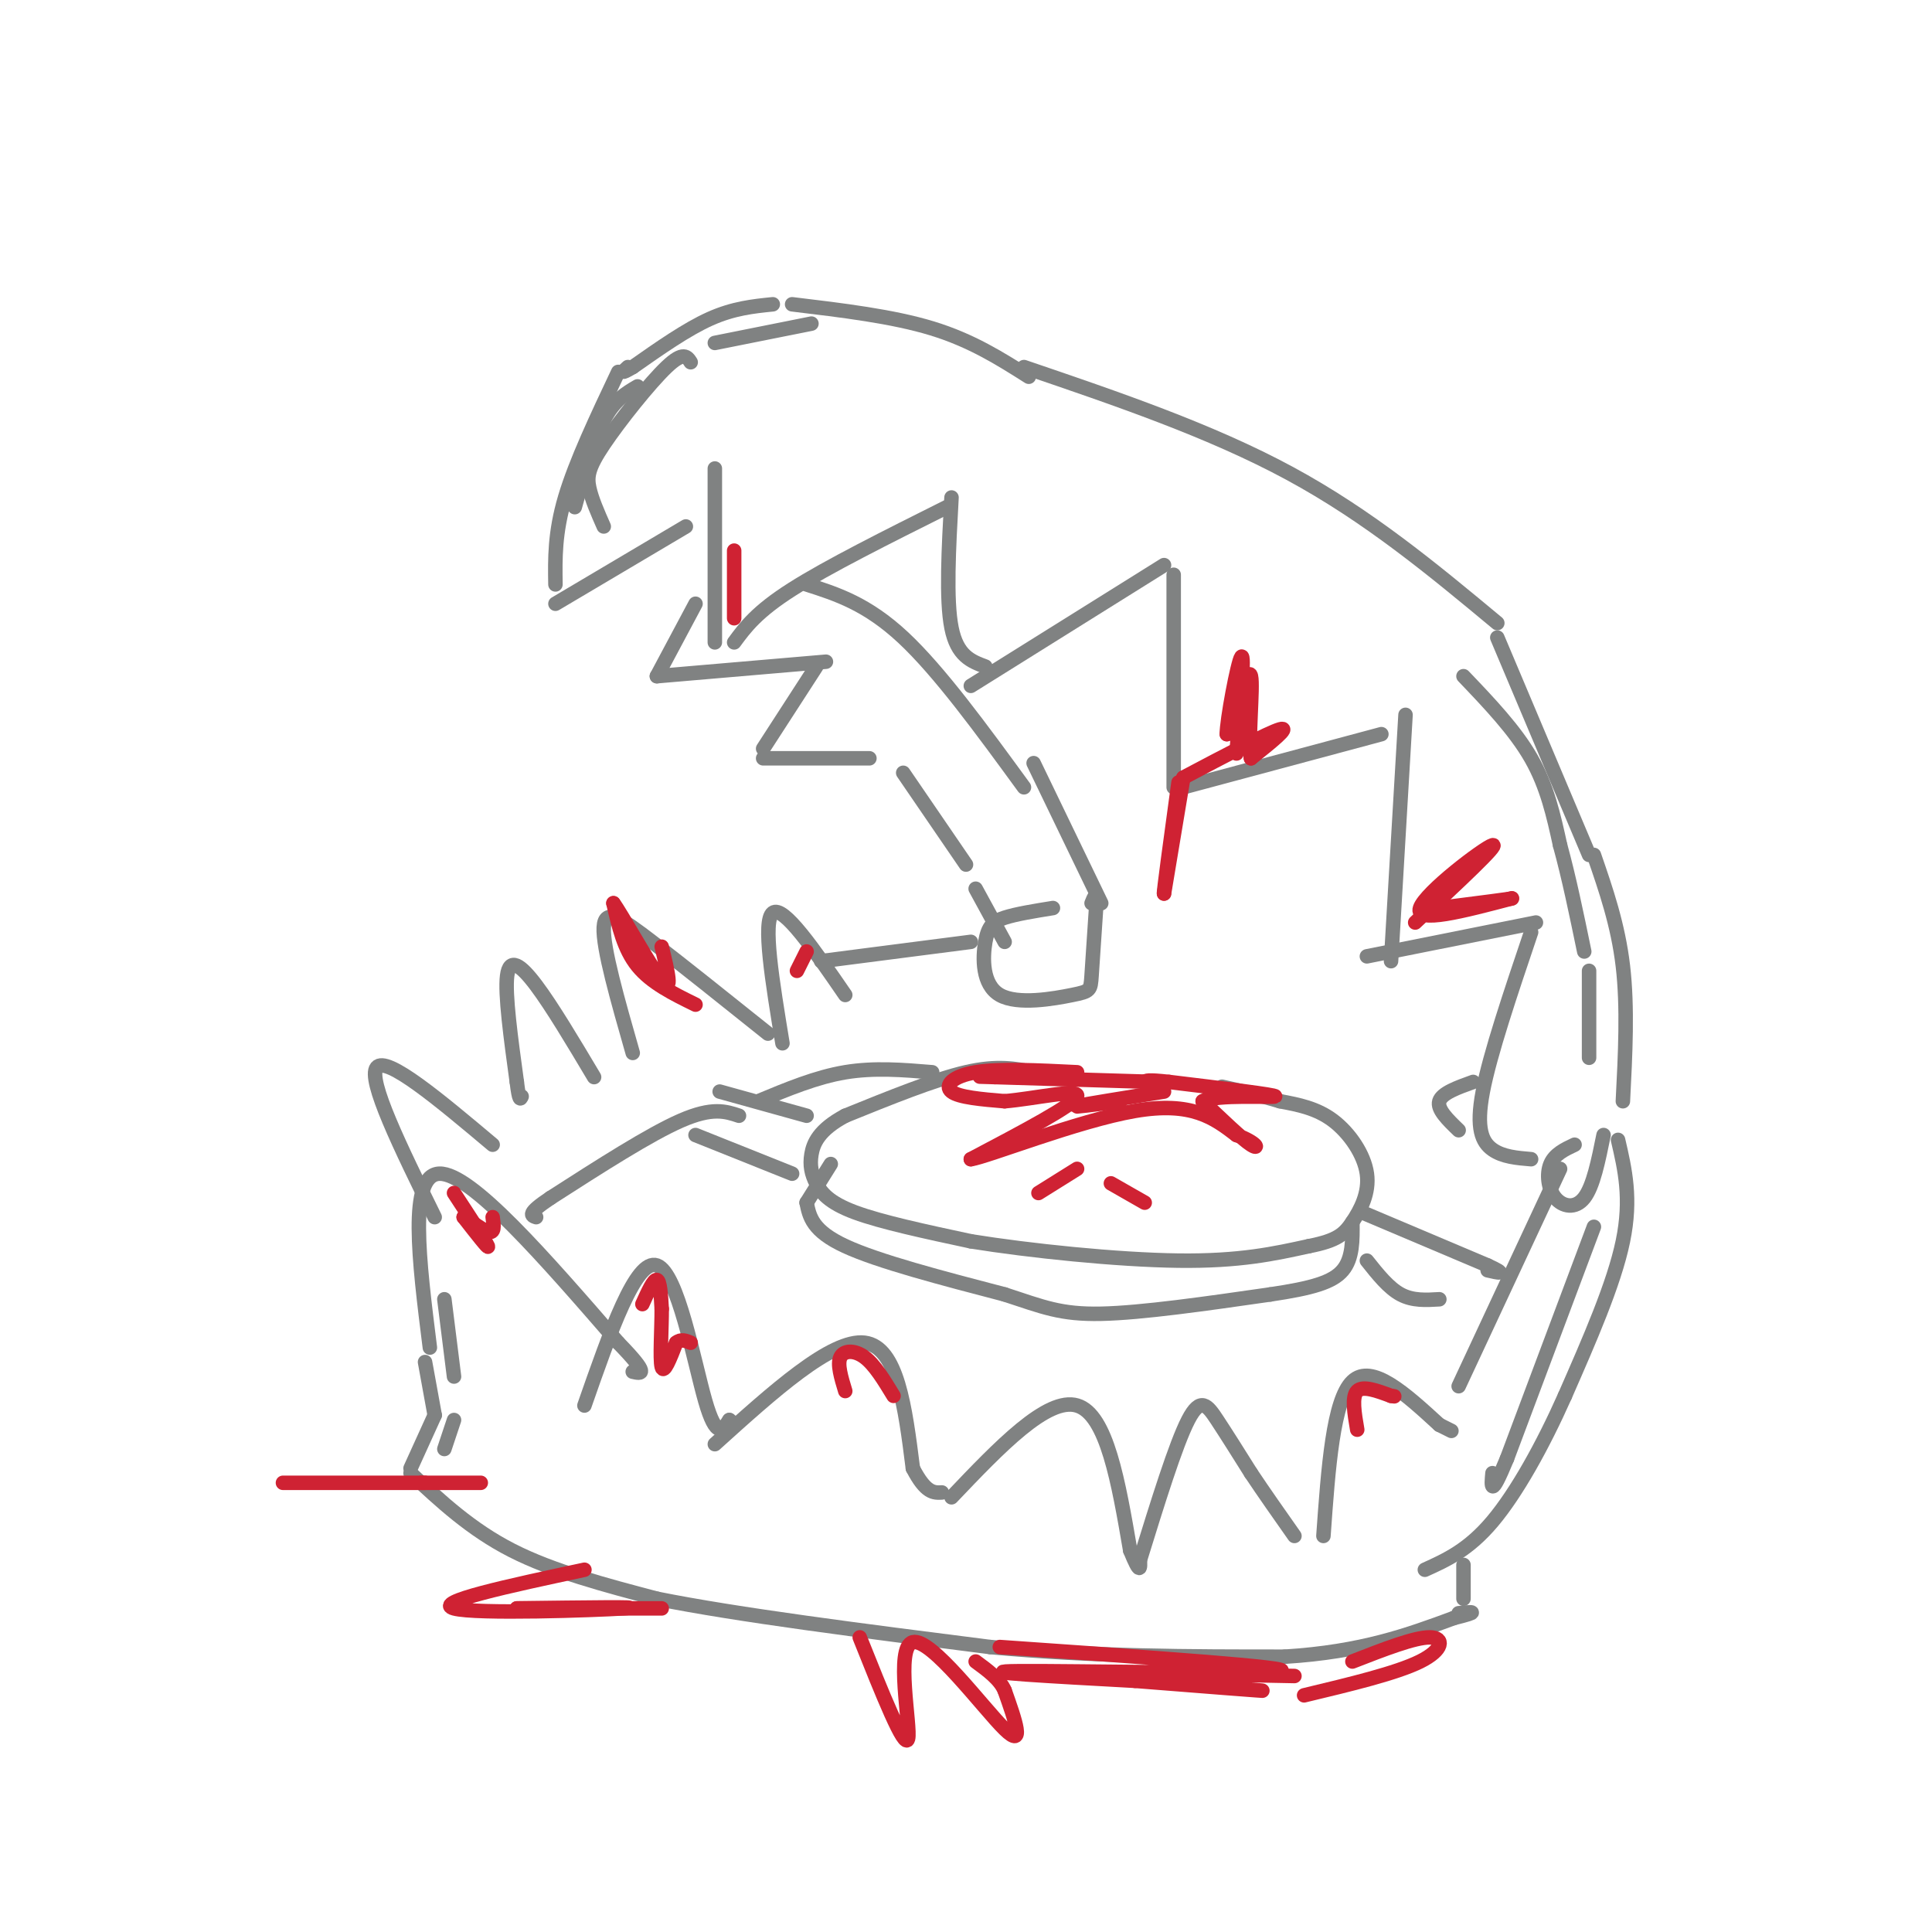<svg viewBox='0 0 400 400' version='1.1' xmlns='http://www.w3.org/2000/svg' xmlns:xlink='http://www.w3.org/1999/xlink'><g fill='none' stroke='#808282' stroke-width='3' stroke-linecap='round' stroke-linejoin='round'><path d='M213,78c-5.917,-3.750 -11.833,-7.500 -20,-10c-8.167,-2.500 -18.583,-3.750 -29,-5'/><path d='M160,63c-4.083,0.417 -8.167,0.833 -13,3c-4.833,2.167 -10.417,6.083 -16,10'/><path d='M131,76c-2.833,1.667 -1.917,0.833 -1,0'/><path d='M128,77c-4.417,9.333 -8.833,18.667 -11,26c-2.167,7.333 -2.083,12.667 -2,18'/><path d='M115,125c0.000,0.000 27.000,-16.000 27,-16'/><path d='M148,97c0.000,0.000 0.000,36.000 0,36'/><path d='M152,133c2.333,-3.167 4.667,-6.333 12,-11c7.333,-4.667 19.667,-10.833 32,-17'/><path d='M197,103c-0.583,10.583 -1.167,21.167 0,27c1.167,5.833 4.083,6.917 7,8'/><path d='M201,142c0.000,0.000 40.000,-25.000 40,-25'/><path d='M212,76c19.333,6.583 38.667,13.167 55,22c16.333,8.833 29.667,19.917 43,31'/><path d='M310,132c0.000,0.000 19.000,45.000 19,45'/><path d='M330,177c2.500,7.250 5.000,14.500 6,23c1.000,8.500 0.500,18.250 0,28'/><path d='M243,119c0.000,0.000 0.000,44.000 0,44'/><path d='M245,163c0.000,0.000 41.000,-11.000 41,-11'/><path d='M291,148c0.000,0.000 -3.000,51.000 -3,51'/><path d='M283,198c0.000,0.000 35.000,-7.000 35,-7'/><path d='M317,193c-4.267,12.644 -8.533,25.289 -10,33c-1.467,7.711 -0.133,10.489 2,12c2.133,1.511 5.067,1.756 8,2'/><path d='M167,121c6.250,2.000 12.500,4.000 20,11c7.500,7.000 16.250,19.000 25,31'/><path d='M144,125c0.000,0.000 -8.000,15.000 -8,15'/><path d='M136,140c0.000,0.000 35.000,-3.000 35,-3'/><path d='M169,138c0.000,0.000 -11.000,17.000 -11,17'/><path d='M158,157c0.000,0.000 22.000,0.000 22,0'/><path d='M214,158c0.000,0.000 14.000,29.000 14,29'/><path d='M187,160c0.000,0.000 13.000,19.000 13,19'/><path d='M202,184c0.000,0.000 6.000,11.000 6,11'/><path d='M218,188c-3.796,0.611 -7.592,1.221 -10,2c-2.408,0.779 -3.427,1.725 -4,5c-0.573,3.275 -0.700,8.878 3,11c3.700,2.122 11.227,0.764 15,0c3.773,-0.764 3.792,-0.932 4,-4c0.208,-3.068 0.604,-9.034 1,-15'/><path d='M227,187c0.000,-2.500 -0.500,-1.250 -1,0'/><path d='M305,224c-3.250,1.167 -6.500,2.333 -7,4c-0.500,1.667 1.750,3.833 4,6'/><path d='M201,195c0.000,0.000 -31.000,4.000 -31,4'/><path d='M175,206c-6.417,-9.333 -12.833,-18.667 -15,-17c-2.167,1.667 -0.083,14.333 2,27'/><path d='M159,214c-8.889,-7.111 -17.778,-14.222 -24,-19c-6.222,-4.778 -9.778,-7.222 -10,-3c-0.222,4.222 2.889,15.111 6,26'/><path d='M123,223c-4.356,-7.311 -8.711,-14.622 -12,-19c-3.289,-4.378 -5.511,-5.822 -6,-2c-0.489,3.822 0.756,12.911 2,22'/><path d='M107,224c0.500,4.167 0.750,3.583 1,3'/><path d='M102,237c-11.000,-9.250 -22.000,-18.500 -24,-16c-2.000,2.500 5.000,16.750 12,31'/><path d='M89,279c-2.250,-17.917 -4.500,-35.833 2,-36c6.500,-0.167 21.750,17.417 37,35'/><path d='M128,278c6.667,6.833 4.833,6.417 3,6'/><path d='M121,291c5.333,-15.267 10.667,-30.533 15,-29c4.333,1.533 7.667,19.867 10,28c2.333,8.133 3.667,6.067 5,4'/><path d='M151,294c0.833,0.667 0.417,0.333 0,0'/><path d='M148,299c12.083,-10.917 24.167,-21.833 31,-21c6.833,0.833 8.417,13.417 10,26'/><path d='M189,304c2.667,5.167 4.333,5.083 6,5'/><path d='M197,310c9.917,-10.417 19.833,-20.833 26,-19c6.167,1.833 8.583,15.917 11,30'/><path d='M234,321c2.167,5.333 2.083,3.667 2,2'/><path d='M236,323c3.711,-12.000 7.422,-24.000 10,-29c2.578,-5.000 4.022,-3.000 6,0c1.978,3.000 4.489,7.000 7,11'/><path d='M259,305c2.667,4.000 5.833,8.500 9,13'/><path d='M274,318c1.000,-14.083 2.000,-28.167 6,-32c4.000,-3.833 11.000,2.583 18,9'/><path d='M298,295c3.333,1.667 2.667,1.333 2,1'/><path d='M302,287c0.000,0.000 21.000,-45.000 21,-45'/><path d='M326,237c-2.071,0.976 -4.143,1.952 -5,4c-0.857,2.048 -0.500,5.167 1,7c1.500,1.833 4.143,2.381 6,0c1.857,-2.381 2.929,-7.690 4,-13'/><path d='M335,236c1.417,6.083 2.833,12.167 1,21c-1.833,8.833 -6.917,20.417 -12,32'/><path d='M324,289c-4.578,10.311 -10.022,20.089 -15,26c-4.978,5.911 -9.489,7.956 -14,10'/><path d='M88,282c0.000,0.000 2.000,11.000 2,11'/><path d='M90,293c0.000,0.000 -5.000,11.000 -5,11'/><path d='M85,305c6.250,5.833 12.500,11.667 21,16c8.500,4.333 19.250,7.167 30,10'/><path d='M136,331c16.500,3.333 42.750,6.667 69,10'/><path d='M205,341c21.667,2.000 41.333,2.000 61,2'/><path d='M266,343c16.000,-1.000 25.500,-4.500 35,-8'/><path d='M301,335c6.000,-1.500 3.500,-1.250 1,-1'/><path d='M303,331c0.000,0.000 0.000,-7.000 0,-7'/><path d='M214,222c-3.750,-0.750 -7.500,-1.500 -14,0c-6.500,1.500 -15.750,5.250 -25,9'/><path d='M175,231c-5.463,2.917 -6.619,5.710 -7,8c-0.381,2.290 0.013,4.078 1,6c0.987,1.922 2.568,3.978 8,6c5.432,2.022 14.716,4.011 24,6'/><path d='M201,257c12.089,1.956 30.311,3.844 43,4c12.689,0.156 19.844,-1.422 27,-3'/><path d='M271,258c5.957,-1.153 7.349,-2.536 9,-5c1.651,-2.464 3.560,-6.010 3,-10c-0.560,-3.990 -3.589,-8.426 -7,-11c-3.411,-2.574 -7.206,-3.287 -11,-4'/><path d='M265,228c-3.833,-1.167 -7.917,-2.083 -12,-3'/><path d='M172,241c0.000,0.000 -5.000,8.000 -5,8'/><path d='M167,249c0.583,2.917 1.167,5.833 8,9c6.833,3.167 19.917,6.583 33,10'/><path d='M208,268c8.022,2.622 11.578,4.178 20,4c8.422,-0.178 21.711,-2.089 35,-4'/><path d='M263,268c8.689,-1.289 12.911,-2.511 15,-5c2.089,-2.489 2.044,-6.244 2,-10'/><path d='M282,251c0.000,0.000 26.000,11.000 26,11'/><path d='M308,262c4.333,2.000 2.167,1.500 0,1'/><path d='M283,261c2.250,2.833 4.500,5.667 7,7c2.500,1.333 5.250,1.167 8,1'/><path d='M167,231c0.000,0.000 -18.000,-5.000 -18,-5'/><path d='M144,235c0.000,0.000 20.000,8.000 20,8'/><path d='M153,231c-2.750,-0.917 -5.500,-1.833 -12,1c-6.500,2.833 -16.750,9.417 -27,16'/><path d='M114,248c-5.000,3.333 -4.000,3.667 -3,4'/><path d='M157,228c6.000,-2.500 12.000,-5.000 18,-6c6.000,-1.000 12.000,-0.500 18,0'/><path d='M132,80c-2.417,1.417 -4.833,2.833 -7,7c-2.167,4.167 -4.083,11.083 -6,18'/><path d='M143,75c-0.750,-1.167 -1.500,-2.333 -5,1c-3.500,3.333 -9.750,11.167 -13,16c-3.250,4.833 -3.500,6.667 -3,9c0.500,2.333 1.750,5.167 3,8'/><path d='M148,71c0.000,0.000 20.000,-4.000 20,-4'/><path d='M303,140c5.333,5.583 10.667,11.167 14,17c3.333,5.833 4.667,11.917 6,18'/><path d='M323,175c1.833,6.667 3.417,14.333 5,22'/><path d='M329,201c0.000,0.000 0.000,18.000 0,18'/><path d='M330,254c0.000,0.000 -18.000,48.000 -18,48'/><path d='M312,302c-3.500,8.500 -3.250,5.750 -3,3'/><path d='M92,269c0.000,0.000 2.000,16.000 2,16'/><path d='M94,294c0.000,0.000 -2.000,6.000 -2,6'/></g>
<g fill='none' stroke='#cf2233' stroke-width='3' stroke-linecap='round' stroke-linejoin='round'><path d='M152,114c0.000,0.000 0.000,14.000 0,14'/><path d='M223,222c-8.067,-0.400 -16.133,-0.800 -21,0c-4.867,0.800 -6.533,2.800 -5,4c1.533,1.200 6.267,1.600 11,2'/><path d='M208,228c6.022,-0.489 15.578,-2.711 15,-1c-0.578,1.711 -11.289,7.356 -22,13'/><path d='M201,240c3.200,-0.422 22.200,-7.978 34,-10c11.800,-2.022 16.400,1.489 21,5'/><path d='M256,235c4.378,1.622 4.822,3.178 3,2c-1.822,-1.178 -5.911,-5.089 -10,-9'/><path d='M249,228c2.756,-1.489 14.644,-0.711 15,-1c0.356,-0.289 -10.822,-1.644 -22,-3'/><path d='M242,224c-4.500,-0.500 -4.750,-0.250 -5,0'/><path d='M239,224c0.000,0.000 -33.000,-1.000 -33,-1'/><path d='M206,223c-5.500,-0.167 -2.750,-0.083 0,0'/><path d='M232,228c-5.250,0.667 -10.500,1.333 -9,1c1.500,-0.333 9.750,-1.667 18,-3'/><path d='M223,242c0.000,0.000 -8.000,5.000 -8,5'/><path d='M230,245c0.000,0.000 7.000,4.000 7,4'/><path d='M94,247c3.333,5.083 6.667,10.167 7,11c0.333,0.833 -2.333,-2.583 -5,-6'/><path d='M96,252c0.289,-0.133 3.511,2.533 5,3c1.489,0.467 1.244,-1.267 1,-3'/><path d='M133,270c1.167,-2.583 2.333,-5.167 3,-5c0.667,0.167 0.833,3.083 1,6'/><path d='M137,271c0.022,3.822 -0.422,10.378 0,12c0.422,1.622 1.711,-1.689 3,-5'/><path d='M140,278c1.000,-0.833 2.000,-0.417 3,0'/><path d='M175,288c-0.844,-2.778 -1.689,-5.556 -1,-7c0.689,-1.444 2.911,-1.556 5,0c2.089,1.556 4.044,4.778 6,8'/><path d='M245,161c0.000,0.000 -4.000,24.000 -4,24'/><path d='M241,185c-0.167,0.167 1.417,-11.417 3,-23'/><path d='M245,161c8.833,-4.667 17.667,-9.333 20,-10c2.333,-0.667 -1.833,2.667 -6,6'/><path d='M259,157c-0.711,-3.378 0.511,-14.822 0,-17c-0.511,-2.178 -2.756,4.911 -5,12'/><path d='M254,152c-0.067,-2.578 2.267,-15.022 3,-16c0.733,-0.978 -0.133,9.511 -1,20'/><path d='M293,191c8.844,-8.244 17.689,-16.489 16,-16c-1.689,0.489 -13.911,9.711 -15,13c-1.089,3.289 8.956,0.644 19,-2'/><path d='M313,186c0.667,0.000 -7.167,1.000 -15,2'/><path d='M144,208c-4.583,-2.250 -9.167,-4.500 -12,-8c-2.833,-3.500 -3.917,-8.250 -5,-13'/><path d='M127,187c1.444,1.844 7.556,12.956 10,16c2.444,3.044 1.222,-1.978 0,-7'/><path d='M165,201c0.000,0.000 2.000,-4.000 2,-4'/><path d='M281,296c-0.583,-3.417 -1.167,-6.833 0,-8c1.167,-1.167 4.083,-0.083 7,1'/><path d='M288,289c1.167,0.167 0.583,0.083 0,0'/><path d='M121,325c-15.778,3.378 -31.556,6.756 -27,8c4.556,1.244 29.444,0.356 35,0c5.556,-0.356 -8.222,-0.178 -22,0'/><path d='M107,333c1.333,0.000 15.667,0.000 30,0'/><path d='M207,341c31.022,2.156 62.044,4.311 58,5c-4.044,0.689 -43.156,-0.089 -54,0c-10.844,0.089 6.578,1.044 24,2'/><path d='M235,348c11.750,0.940 29.125,2.292 26,2c-3.125,-0.292 -26.750,-2.226 -29,-3c-2.250,-0.774 16.875,-0.387 36,0'/><path d='M280,344c6.444,-2.511 12.889,-5.022 16,-5c3.111,0.022 2.889,2.578 -2,5c-4.889,2.422 -14.444,4.711 -24,7'/><path d='M178,339c4.679,11.720 9.357,23.440 10,21c0.643,-2.440 -2.750,-19.042 1,-20c3.750,-0.958 14.643,13.726 19,18c4.357,4.274 2.179,-1.863 0,-8'/><path d='M208,350c-1.000,-2.333 -3.500,-4.167 -6,-6'/><path d='M92,307c-18.222,0.000 -36.444,0.000 -33,0c3.444,0.000 28.556,0.000 37,0c8.444,0.000 0.222,0.000 -8,0'/><path d='M88,307c-1.333,0.000 -0.667,0.000 0,0'/></g>
</svg>
